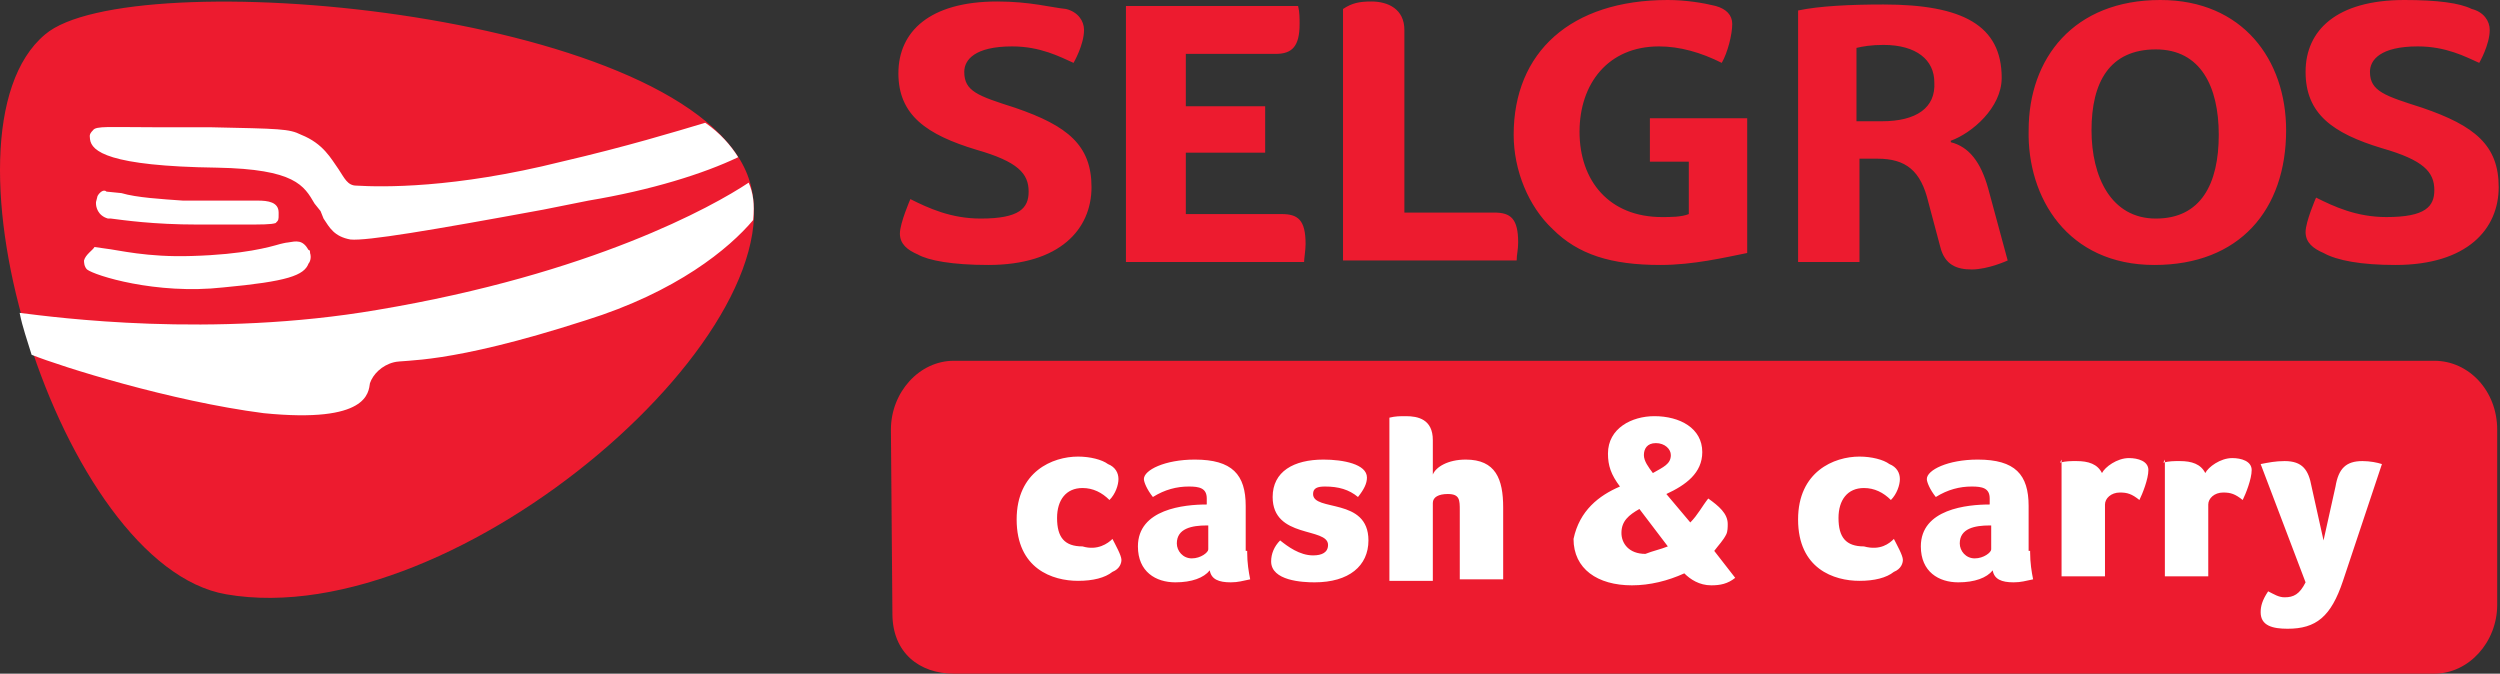 <?xml version="1.0" encoding="UTF-8"?> <svg xmlns="http://www.w3.org/2000/svg" width="167" height="45" viewBox="0 0 167 45" fill="none"><rect x="0" y="0" width="167" height="45" fill="#333333" stroke="none"/> <path d="M166.813 40.4C166.813 42.9 164.913 45 162.613 45H63.713C61.413 45 59.613 43.6 59.613 41L59.513 28.7C59.513 26.2 61.413 24.1 63.713 24.1H162.613C164.913 24.1 166.813 26.1 166.813 28.7V40.4ZM131.713 18C132.813 18 134.113 17.4 134.113 17.4L132.813 12.6C132.313 10.8 131.513 9.8 130.313 9.5V9.4C131.713 8.9 133.713 7.2 133.713 5.2C133.713 1.7 131.113 0.3 125.813 0.3C123.613 0.3 121.513 0.4 120.113 0.7V17.5H124.213V10.6H125.413C127.313 10.6 128.313 11.4 128.813 13.5L129.613 16.5C129.913 17.7 130.713 18 131.713 18ZM125.713 8.1H124.013V3.2C124.413 3.1 125.013 3 125.813 3C128.013 3 129.213 4 129.213 5.5C129.313 7.2 128.013 8.1 125.713 8.1ZM143.913 17.7C149.613 17.7 152.713 14 152.713 8.7C152.713 4 149.813 0 144.313 0C138.513 0 135.513 3.9 135.513 8.7C135.413 13.2 138.113 17.7 143.913 17.7ZM144.013 14.6C141.013 14.6 139.713 11.8 139.713 8.7C139.713 5.5 140.913 3.3 144.013 3.3C147.013 3.3 148.213 5.8 148.213 9C148.213 12.3 147.013 14.6 144.013 14.6ZM79.213 10.2H84.513V7.1H79.213V3.6H85.213C86.313 3.6 86.813 3.1 86.813 1.6C86.813 1.2 86.813 0.8 86.713 0.4H75.213V17.5H87.113C87.113 17.3 87.213 16.7 87.213 16.3C87.213 14.7 86.713 14.3 85.613 14.3H79.213V10.2ZM89.713 17.4H101.313C101.313 17 101.413 16.7 101.413 16.2C101.413 14.6 100.913 14.2 99.813 14.2H93.813V2C93.813 0.6 92.713 0.1 91.613 0.1C90.813 0.1 90.313 0.2 89.713 0.6V17.4V17.4ZM160.013 17.7C164.813 17.7 166.913 15.3 166.913 12.5C166.913 9.7 165.313 8.4 161.813 7.2C159.313 6.4 158.313 6.1 158.313 4.8C158.313 4 159.013 3.1 161.513 3.1C163.413 3.1 164.713 3.8 165.613 4.2C165.613 4.2 166.313 3 166.313 2C166.313 1.4 165.913 0.8 165.113 0.6C164.313 0.2 162.813 0 160.613 0C156.113 0 154.013 2 154.013 4.8C154.013 7.6 155.813 8.9 159.113 9.9C161.913 10.7 162.613 11.5 162.613 12.7C162.613 13.8 162.013 14.5 159.413 14.5C157.413 14.5 155.913 13.8 154.713 13.2C154.713 13.2 154.013 14.8 154.013 15.5C154.013 16.2 154.513 16.6 155.213 16.9C156.113 17.4 157.713 17.7 160.013 17.7ZM66.013 17.7C70.813 17.7 72.913 15.3 72.913 12.5C72.913 9.7 71.313 8.4 67.813 7.2C65.313 6.4 64.413 6.1 64.413 4.8C64.413 4 65.113 3.1 67.613 3.1C69.513 3.1 70.813 3.8 71.713 4.2C71.713 4.2 72.413 3 72.413 2C72.413 1.4 72.013 0.8 71.213 0.6C70.213 0.5 68.813 0.1 66.613 0.1C62.113 0.1 60.013 2.1 60.013 4.9C60.013 7.7 61.913 9 65.213 10C68.013 10.8 68.713 11.6 68.713 12.8C68.713 13.9 68.113 14.6 65.513 14.6C63.513 14.6 62.013 13.9 60.813 13.3C60.813 13.3 60.113 14.9 60.113 15.6C60.113 16.3 60.613 16.7 61.313 17C62.013 17.4 63.613 17.7 66.013 17.7ZM110.913 17.7C113.113 17.7 115.213 17.2 116.713 16.9V7.9H110.213V10.8H112.813V14.3C112.313 14.5 111.613 14.5 111.013 14.5C107.513 14.5 105.513 12.1 105.513 8.8C105.513 5.6 107.413 3.1 110.813 3.1C112.213 3.1 113.613 3.5 115.013 4.2C115.413 3.5 115.713 2.3 115.713 1.6C115.713 1 115.313 0.6 114.613 0.4C113.813 0.2 112.613 0 111.413 0C104.913 0 101.113 3.5 101.113 9C101.113 11.4 102.113 13.8 103.713 15.3C105.413 17 107.613 17.7 110.913 17.7ZM49.813 11.4C45.013 0.6 8.613 -2.5 3.013 2.3C-4.887 8.9 4.013 37.8 15.113 39.7C30.613 42.4 54.313 21.5 49.813 11.4Z" fill="#ED1B2F"></path> <path d="M74.312 36C74.513 36.4 74.912 37.1 74.912 37.4C74.912 37.6 74.812 38 74.312 38.2C73.812 38.6 73.013 38.8 72.013 38.8C70.312 38.8 67.912 38 67.912 34.7C67.912 31.5 70.312 30.5 72.013 30.5C72.812 30.5 73.612 30.7 74.013 31C74.513 31.2 74.713 31.6 74.713 32C74.713 32.4 74.513 33 74.112 33.4C73.612 32.9 73.013 32.6 72.312 32.6C71.213 32.6 70.612 33.4 70.612 34.6C70.612 35.9 71.112 36.5 72.312 36.5C73.312 36.8 74.013 36.3 74.312 36ZM83.312 36.9C83.312 37.6 83.412 38.2 83.513 38.7C83.013 38.8 82.713 38.9 82.213 38.9C81.412 38.9 80.912 38.7 80.812 38.1C80.412 38.6 79.612 38.9 78.513 38.9C77.213 38.9 76.013 38.2 76.013 36.5C76.013 34 79.112 33.7 80.612 33.7V33.3C80.612 32.6 80.112 32.5 79.412 32.5C78.612 32.5 77.812 32.7 77.013 33.2C76.612 32.7 76.412 32.2 76.412 32C76.412 31.4 77.812 30.7 79.812 30.7C82.312 30.7 83.213 31.7 83.213 33.8V36.8H83.312V36.9ZM80.612 35.1C79.612 35.1 78.612 35.3 78.612 36.3C78.612 36.8 79.013 37.3 79.612 37.3C80.213 37.3 80.713 36.9 80.713 36.7V35.1H80.612ZM91.312 31.9C91.312 32.3 91.112 32.7 90.713 33.2C90.112 32.7 89.412 32.5 88.513 32.5C88.013 32.5 87.713 32.6 87.713 33C87.713 34.2 91.412 33.2 91.412 36.1C91.412 37.8 90.112 38.9 87.812 38.9C87.013 38.9 84.912 38.8 84.912 37.5C84.912 37 85.112 36.5 85.513 36.1C86.013 36.5 86.812 37.1 87.713 37.1C88.312 37.1 88.713 36.9 88.713 36.4C88.713 35.2 85.013 36 85.013 33.2C85.013 31.5 86.412 30.7 88.412 30.7C89.713 30.7 91.312 31 91.312 31.9ZM97.513 34.1C97.513 33.4 97.513 33 96.713 33C96.112 33 95.713 33.2 95.713 33.6V38.8H92.812V27.9C93.213 27.8 93.513 27.8 93.912 27.8C94.713 27.8 95.713 28 95.713 29.4V31.7C95.912 31.2 96.713 30.7 97.912 30.7C99.912 30.7 100.412 32 100.412 33.9V38.7H97.513V34.1V34.1ZM108.212 32.5C107.612 31.7 107.412 31.1 107.412 30.3C107.412 28.6 109.012 27.8 110.512 27.8C112.212 27.8 113.712 28.6 113.712 30.2C113.712 31.6 112.612 32.4 111.312 33L112.912 34.9C113.412 34.4 113.712 33.8 114.112 33.3C114.812 33.8 115.412 34.3 115.412 35C115.412 35.2 115.413 35.5 115.312 35.7C115.112 36.1 114.812 36.4 114.512 36.8L115.912 38.6C115.412 39 114.913 39.1 114.312 39.1C113.512 39.1 112.912 38.7 112.512 38.3C111.412 38.8 110.212 39.1 109.012 39.1C106.712 39.1 105.112 38 105.112 36C105.512 34.1 106.812 33.1 108.212 32.5ZM111.412 36.5L109.512 34C108.812 34.4 108.312 34.8 108.312 35.6C108.312 36.3 108.812 37 109.912 37C110.412 36.8 110.912 36.7 111.412 36.5ZM110.412 31.6C111.112 31.2 111.612 31 111.612 30.4C111.612 30 111.212 29.6 110.612 29.6C110.012 29.6 109.812 30 109.812 30.4C109.812 30.8 110.112 31.2 110.412 31.6ZM126.512 36C126.712 36.4 127.112 37.1 127.112 37.4C127.112 37.6 127.012 38 126.512 38.2C126.012 38.6 125.212 38.8 124.212 38.8C122.512 38.8 120.112 38 120.112 34.7C120.112 31.5 122.512 30.5 124.212 30.5C125.012 30.5 125.812 30.7 126.212 31C126.712 31.2 126.912 31.6 126.912 32C126.912 32.4 126.713 33 126.312 33.4C125.812 32.9 125.212 32.6 124.512 32.6C123.412 32.6 122.812 33.4 122.812 34.6C122.812 35.9 123.312 36.5 124.512 36.5C125.612 36.8 126.212 36.3 126.512 36ZM135.613 36.9C135.613 37.6 135.712 38.2 135.812 38.7C135.312 38.8 135.012 38.9 134.512 38.9C133.712 38.9 133.213 38.7 133.113 38.1C132.713 38.6 131.913 38.9 130.812 38.9C129.513 38.9 128.312 38.2 128.312 36.5C128.312 34 131.412 33.7 132.912 33.7V33.3C132.912 32.6 132.412 32.5 131.712 32.5C130.912 32.5 130.113 32.7 129.312 33.2C128.912 32.7 128.712 32.2 128.712 32C128.712 31.4 130.113 30.7 132.113 30.7C134.613 30.7 135.512 31.7 135.512 33.8V36.8H135.613V36.9ZM132.912 35.1C131.912 35.1 130.912 35.3 130.912 36.3C130.912 36.8 131.312 37.3 131.912 37.3C132.512 37.3 133.012 36.9 133.012 36.7V35.1H132.912ZM137.613 30.9C138.013 30.8 138.312 30.8 138.712 30.8C139.512 30.8 140.112 31 140.412 31.6C140.612 31.2 141.412 30.6 142.212 30.6C142.812 30.6 143.512 30.8 143.512 31.4C143.512 32 143.112 33 142.912 33.4C142.412 33 142.113 32.9 141.613 32.9C141.013 32.9 140.613 33.3 140.613 33.7V38.5H137.712V30.7L137.613 30.9ZM144.512 30.9C144.912 30.8 145.213 30.8 145.613 30.8C146.413 30.8 147.012 31 147.312 31.6C147.513 31.2 148.313 30.6 149.113 30.6C149.713 30.6 150.412 30.8 150.412 31.4C150.412 32 150.013 33 149.812 33.4C149.312 33 149.012 32.9 148.512 32.9C147.912 32.9 147.512 33.3 147.512 33.7V38.5H144.613V30.7L144.512 30.9ZM154.412 32.5L155.212 36.1L156.012 32.5C156.212 31.3 156.712 30.8 157.812 30.8C158.312 30.8 158.813 30.9 159.113 31L156.512 38.8C155.712 41.2 154.712 42 152.812 42C151.812 42 151.012 41.8 151.012 40.9C151.012 40.5 151.112 40.1 151.512 39.5C151.912 39.7 152.213 39.9 152.613 39.9C153.213 39.9 153.612 39.7 154.012 38.9L151.012 31C151.512 30.9 152.013 30.8 152.613 30.8C153.813 30.8 154.212 31.4 154.412 32.5ZM47.112 8.2C45.112 8.8 41.812 9.8 37.513 10.8C30.312 12.6 25.512 12.5 23.812 12.4C23.212 12.4 23.012 11.9 22.613 11.3C22.113 10.6 21.613 9.6 20.113 9C19.312 8.6 18.712 8.6 14.012 8.5H10.312C7.312 8.5 6.412 8.4 6.213 8.7C5.912 9 6.013 9.1 6.013 9.3C6.112 10.1 7.213 11.1 14.512 11.2C19.712 11.3 20.312 12.4 21.012 13.6L21.413 14.1L21.613 14.6C22.012 15.2 22.312 15.8 23.413 16C24.512 16.1 28.712 15.4 36.312 14L39.312 13.4C43.513 12.7 47.013 11.6 49.312 10.5C48.812 9.7 48.112 8.9 47.112 8.2ZM50.013 12.2C47.612 13.8 39.513 18.3 25.212 20.7C14.113 22.6 3.712 21.2 1.312 20.9C1.512 21.9 1.812 22.7 2.112 23.7C4.112 24.5 11.412 26.8 17.613 27.6C24.613 28.3 24.613 26.2 24.712 25.6C24.913 25 25.512 24.4 26.312 24.2C27.012 24 29.812 24.4 39.112 21.4C45.212 19.5 48.712 16.6 50.312 14.7C50.413 13.6 50.312 12.9 50.013 12.2ZM5.612 17.4C5.612 17.5 5.612 17.8 5.812 18C6.312 18.4 10.412 19.7 14.912 19.2C19.212 18.8 20.312 18.4 20.613 17.6C20.712 17.5 20.812 17.2 20.712 16.9C20.712 16.8 20.712 16.7 20.613 16.7C20.212 16 19.812 16.1 19.212 16.2C19.113 16.2 18.712 16.3 18.712 16.3C18.012 16.5 16.312 17 12.812 17.1C9.812 17.2 7.912 16.7 7.013 16.6L6.312 16.5C6.213 16.7 5.713 17 5.612 17.4ZM6.513 13.1L6.412 13.5V13.6C6.412 13.8 6.513 14.4 7.213 14.6H7.412C8.213 14.7 10.213 15 13.213 15H16.113C17.512 15 18.113 15 18.413 14.9C18.613 14.7 18.613 14.7 18.613 14.3V14.2C18.613 13.5 17.913 13.4 17.212 13.4H16.212H12.213C10.812 13.3 9.113 13.2 8.113 12.9L7.112 12.8C6.912 12.6 6.612 12.9 6.513 13.1Z" fill="white"></path> </svg> 